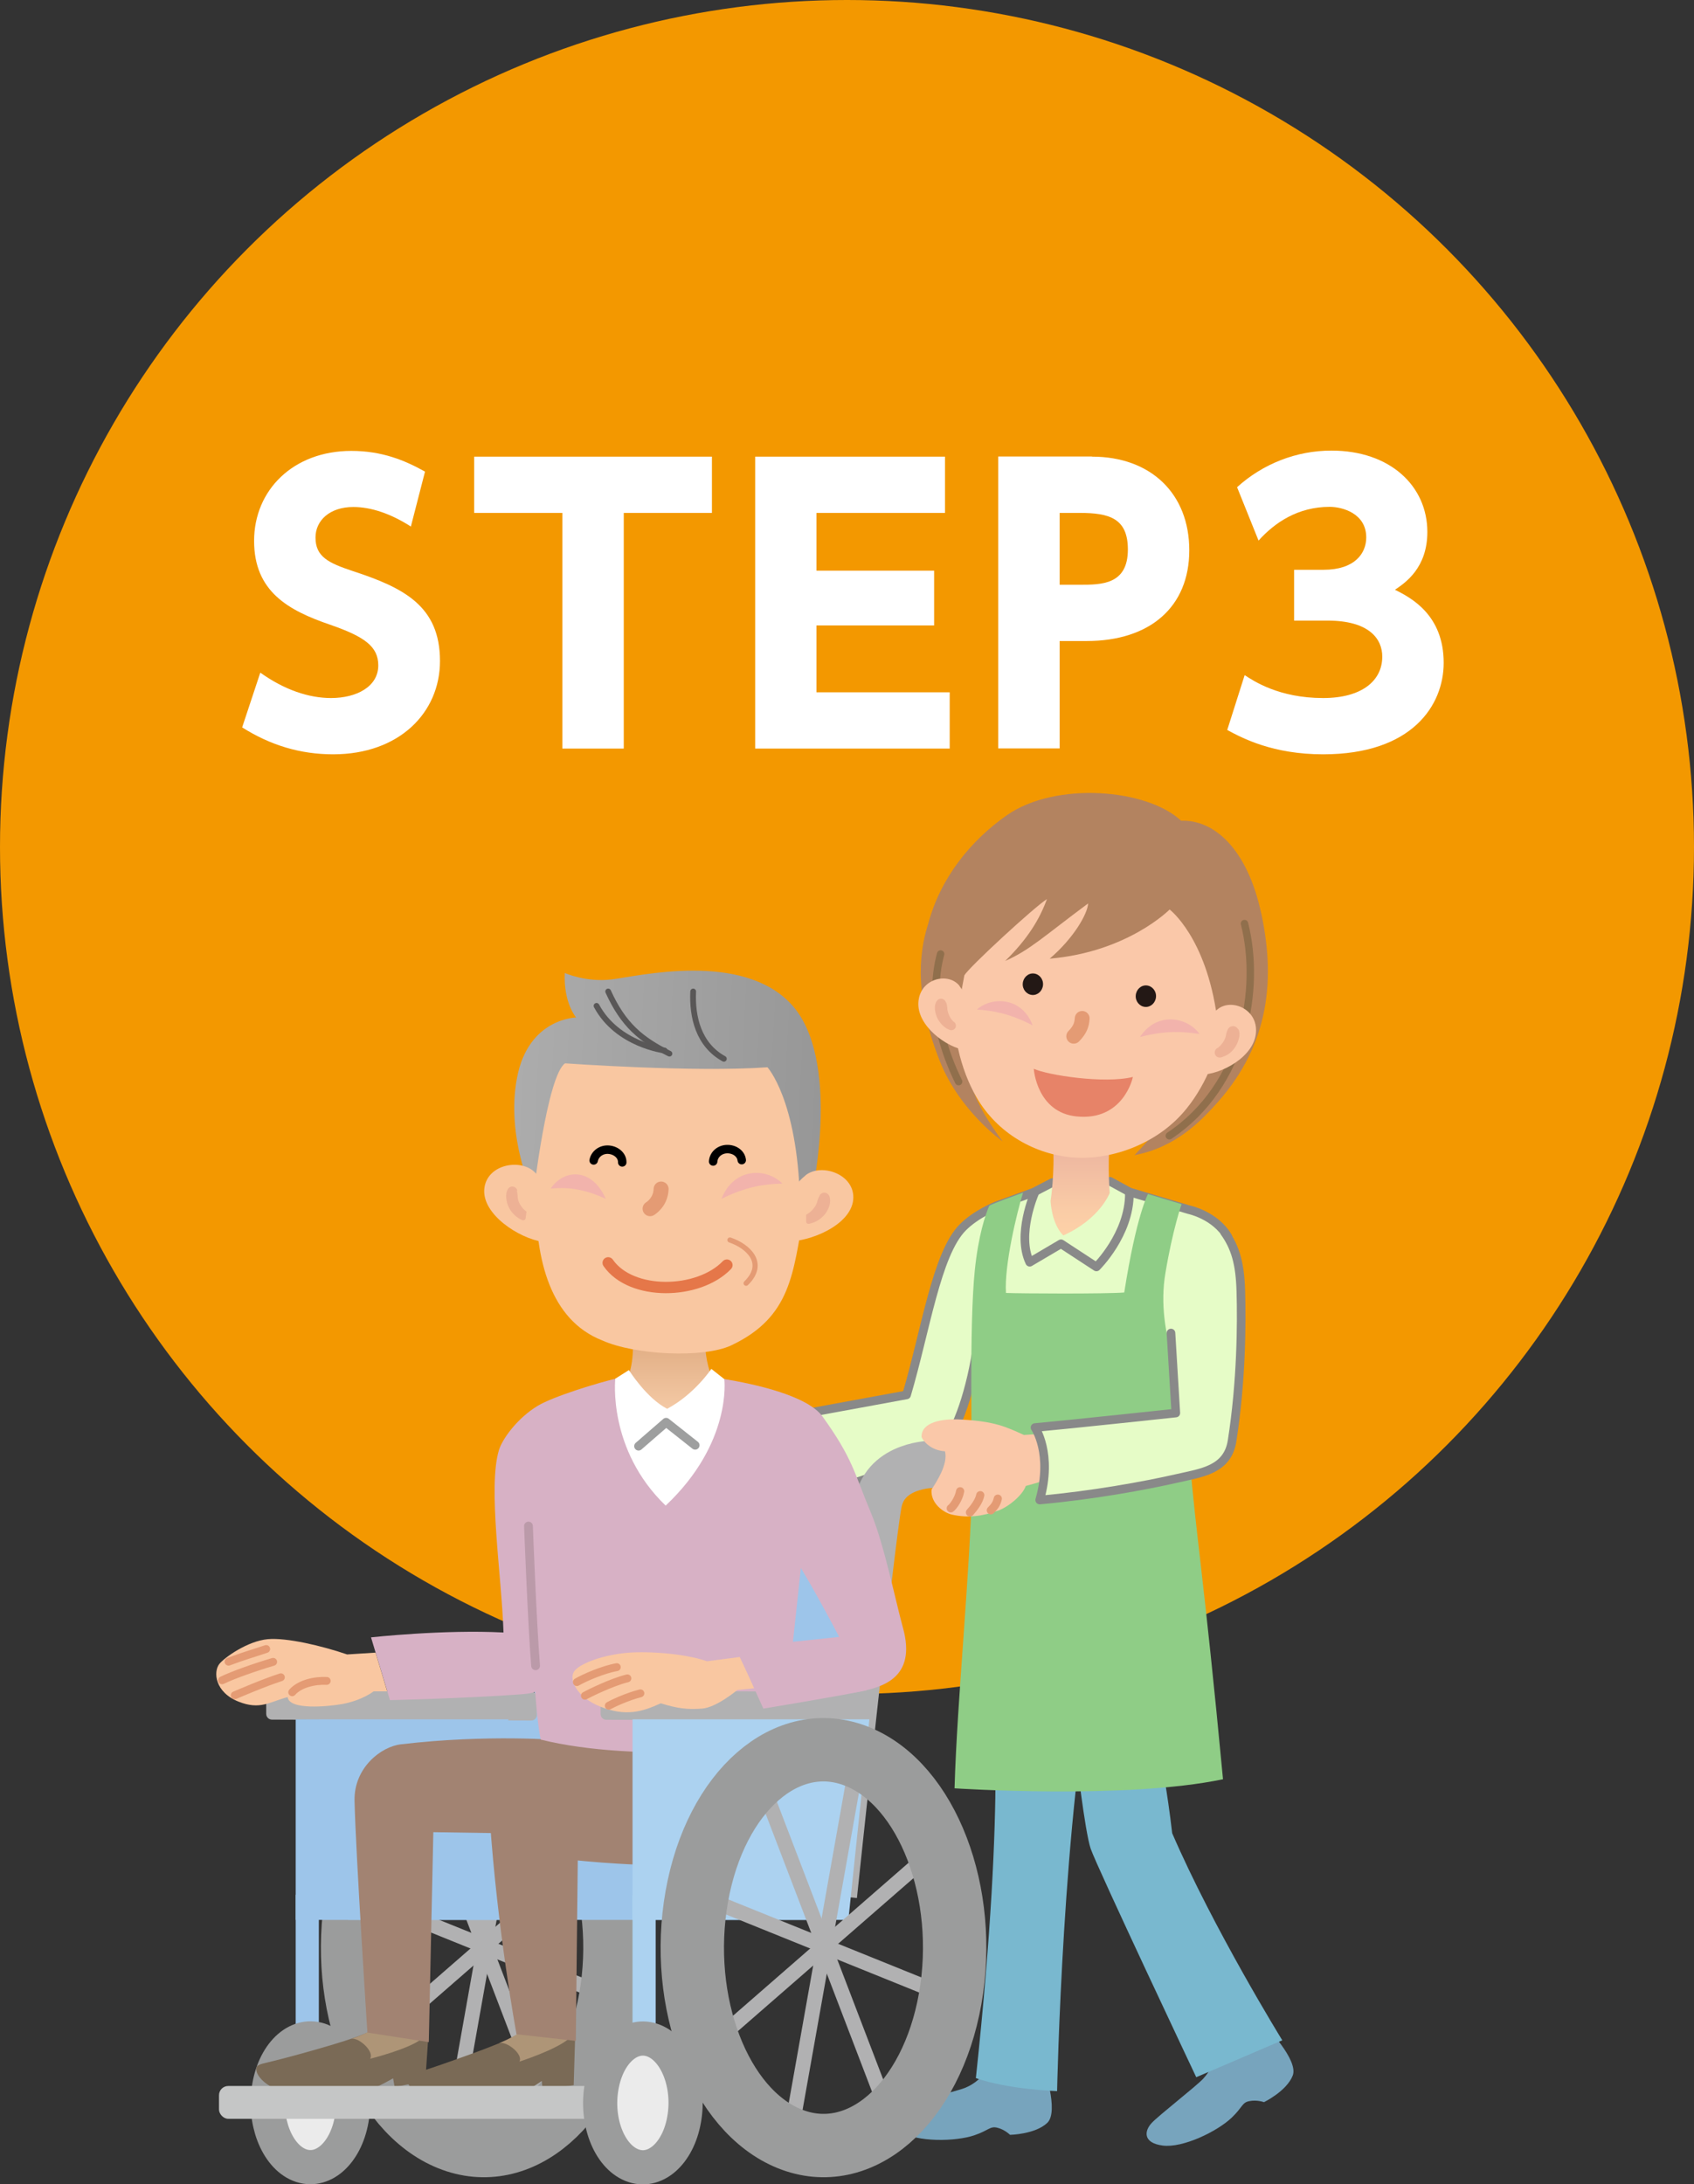 <?xml version="1.0" encoding="UTF-8"?><svg id="_レイヤー_2" xmlns="http://www.w3.org/2000/svg" xmlns:xlink="http://www.w3.org/1999/xlink" viewBox="0 0 112 144.41"><rect x="0" y="0" width="112" height="144.41" fill="#333333" stroke="none"/><defs><style>.cls-1{fill:#b1b1b2;}.cls-2{fill:#ebebeb;stroke-width:2.26px;}.cls-2,.cls-3,.cls-4,.cls-5,.cls-6{stroke-miterlimit:10;}.cls-2,.cls-6{stroke:#9b9c9c;}.cls-7{fill:#b38360;}.cls-8{fill:url(#linear-gradient-3);}.cls-9{fill:url(#linear-gradient-2);}.cls-10{fill:#e6fcc7;}.cls-10,.cls-11,.cls-12,.cls-13,.cls-14,.cls-15,.cls-16,.cls-17,.cls-18,.cls-19,.cls-20,.cls-21,.cls-22{stroke-linecap:round;stroke-linejoin:round;}.cls-10,.cls-20{stroke:#898989;stroke-width:.57px;}.cls-23{fill:#f2b3ac;}.cls-11{stroke:#906f4c;stroke-width:.49px;}.cls-11,.cls-12,.cls-13,.cls-14,.cls-15,.cls-16,.cls-17,.cls-3,.cls-4,.cls-18,.cls-5,.cls-19,.cls-6,.cls-20,.cls-21,.cls-22{fill:none;}.cls-12{stroke-width:.52px;}.cls-12,.cls-13,.cls-14,.cls-15,.cls-16{stroke:#e49b74;}.cls-24{fill:url(#linear-gradient);}.cls-13{stroke-width:.99px;}.cls-14{stroke-width:.98px;}.cls-25{fill:#e78368;}.cls-26{fill:#edb195;}.cls-15{stroke-width:.34px;}.cls-16{stroke-width:.54px;}.cls-27{fill:#8fcd86;}.cls-17{stroke:#bb9aa9;}.cls-17,.cls-18{stroke-width:.58px;}.cls-28{fill:#f9c7a1;}.cls-3{stroke-width:.98px;}.cls-3,.cls-4,.cls-5{stroke:#b1b1b2;}.cls-29{fill:#acd2f0;}.cls-30{fill:#a28372;}.cls-4{stroke-width:2.11px;}.cls-31{fill:#231815;}.cls-32{fill:#ae9577;}.cls-18{stroke:#9e9f9f;}.cls-33{fill:#fff;}.cls-34{fill:#77a4bd;}.cls-5{stroke-width:3.13px;}.cls-35{fill:#c5c6c6;}.cls-36{fill:#f39800;}.cls-19{stroke:#000;stroke-width:.56px;}.cls-6{stroke-width:4.19px;}.cls-37{fill:#79b8cf;}.cls-38{fill:#9dc5ea;}.cls-39{fill:#fac8a9;}.cls-21{stroke:#e57749;stroke-width:.75px;}.cls-40{fill:#7a6a56;}.cls-41{fill:#d7b1c5;}.cls-22{stroke:#595757;stroke-width:.38px;}</style><linearGradient id="linear-gradient" x1="-3826.86" y1="82.55" x2="-3826.86" y2="75.34" gradientTransform="translate(-3755.44) rotate(-180) scale(1 -1)" gradientUnits="userSpaceOnUse"><stop offset="0" stop-color="#ffd4a9"/><stop offset=".34" stop-color="#facca6"/><stop offset=".83" stop-color="#efb9a1"/><stop offset="1" stop-color="#ebb19f"/></linearGradient><linearGradient id="linear-gradient-2" x1="-4085.39" y1="89.33" x2="-4085.39" y2="93.14" gradientTransform="translate(-4040.82) rotate(-180) scale(1 -1)" gradientUnits="userSpaceOnUse"><stop offset="0" stop-color="#e3b188"/><stop offset="1" stop-color="#f4c9a5"/></linearGradient><linearGradient id="linear-gradient-3" x1="153.19" y1="-10.38" x2="173.47" y2="-10.38" gradientTransform="translate(-119.43 74.85) rotate(2.55)" gradientUnits="userSpaceOnUse"><stop offset="0" stop-color="#acacac"/><stop offset="1" stop-color="#979797"/></linearGradient></defs><g id="_デザイン"><circle class="cls-36" cx="56" cy="56" r="56"/><path class="cls-33" d="M27.18,34.82c-1.34-.86-2.64-1.3-3.82-1.3-1.56,0-2.5.89-2.5,2.02,0,1.27.86,1.68,2.45,2.21,3.36,1.1,5.78,2.3,5.78,5.95,0,3.43-2.71,6.17-7.06,6.17-2.18,0-4.15-.6-6.02-1.78l1.2-3.62c1.61,1.15,3.22,1.68,4.68,1.68,1.66,0,3.12-.74,3.12-2.16,0-1.25-.91-1.9-3.19-2.69-2.74-.94-5.02-2.18-5.02-5.54s2.59-5.95,6.43-5.95c2.02,0,3.53.62,4.87,1.37l-.94,3.65Z"/><path class="cls-33" d="M41.24,49.49h-4.06v-15.58h-5.83v-3.72h15.72v3.72h-5.83v15.58Z"/><path class="cls-33" d="M61.76,37.73v3.62h-7.78v4.42h8.81v3.72h-12.86v-19.3h12.55v3.72h-8.5v3.82h7.78Z"/><path class="cls-33" d="M72.2,30.19c3.89,0,6.43,2.45,6.43,6.19s-2.59,6-6.79,6h-1.78v7.1h-4.06v-19.3h6.19ZM71.38,38.66c1.44,0,3.19,0,3.19-2.33,0-2.06-1.22-2.42-3.19-2.42h-1.32v4.75h1.32Z"/><path class="cls-33" d="M82.3,44.64c.58.38,2.26,1.51,5.18,1.51,2.54,0,3.91-1.13,3.91-2.74,0-1.15-.84-2.38-3.62-2.38h-2.21v-3.36h1.94c2.09,0,2.83-1.1,2.83-2.14,0-1.58-1.56-2.02-2.42-2.02-2.09,0-3.62,1.03-4.7,2.23l-1.42-3.53c1.7-1.54,3.91-2.42,6.24-2.42,3.89,0,6.34,2.35,6.34,5.38,0,2.38-1.46,3.36-2.14,3.82,1.06.53,3.22,1.66,3.22,4.83,0,2.81-2.09,6.05-7.97,6.05-3.31,0-5.33-1.06-6.34-1.61l1.15-3.62Z"/><path class="cls-34" d="M80.39,135.1c.02,1.03-.34,1.79-.84,2.33-.5.53-2.9,2.39-3.4,2.92-.5.53-.6,1.33.73,1.5,1.33.17,3.61-.94,4.56-1.85.74-.71.67-1,1.17-1.09.5-.1.96.07.96.07,0,0,1.5-.73,1.9-1.76.4-1.03-1.81-3.28-1.81-3.28,0,0-.26-.47-.53-.07-.27.4-1.02,0-1.42.6-.4.6-1.33.03-1.32.64Z"/><path class="cls-34" d="M65.53,136.29c-.41.94-1.06,1.48-1.74,1.75-.68.27-3.64.94-4.31,1.21-.68.27-1.11.95.03,1.67,1.13.72,3.67.67,4.91.25.97-.33,1.03-.62,1.52-.5.49.12.84.47.84.47,0,0,1.66-.03,2.46-.79.8-.76-.25-3.74-.25-3.74,0,0-.04-.53-.45-.29-.41.25-.93-.43-1.54-.05-.62.37-1.22-.54-1.46.02Z"/><path class="cls-37" d="M65.57,111.51s1.02,6.53-1.05,25.88c2.18.76,5.37.86,5.37.86,0,0,.38-18.59,2.55-28.68l-6.87,1.94Z"/><path class="cls-37" d="M71.15,116.02s.57,5.04.96,6.2c.39,1.16,6.98,15.11,6.98,15.11l5.69-2.44s-4.54-7.35-7.28-13.69c-.33-2.86-.74-4.88-.74-4.88l-5.61-.3Z"/><path class="cls-10" d="M81.18,81.77c-.83-1.43-2.56-1.79-2.56-1.79l-3.93-1.17-1.3-.71-3.81.08-1.23.64-2.47.9s-1.34.53-2.23,1.43c-1.73,1.75-2.45,6.81-3.71,11.07l-7.57,1.39.14,5.54s3.6-.85,6.74-2.1c1.55-.62,2.41-.94,3.14-1.59.86-.76,1.85-3.66,2.25-6.66.13,1.95,5.61,13.03,7.53,13.75"/><path class="cls-20" d="M68.39,78.91s-1.18,2.71-.31,4.54l2.07-1.22,2.34,1.53s2.19-2.15,2.18-4.86"/><path class="cls-27" d="M64.24,98.13c.04-2.75-.17-10.46.21-14.15.23-2.27.7-3.69.96-4.27.35-.19,1.77-.69,2.23-.86-.41,1.32-1.25,4.81-1.13,6.63.89.04,6.59.07,7.82-.03.8-5.11,1.57-6.51,1.57-6.51l2.22.67s-.59,1.68-1.07,4.57c-.69,4.06,1.45,7.95,1.45,7.95,0,1.45,0,2.42.16,4.36.42,5.06.93,7.69,2.2,21.14-6.4,1.35-17.75.6-17.75.6.17-5.9,1.05-14.47,1.15-20.12Z"/><path class="cls-24" d="M73.36,75.39c-.13,2,.01,3.48.01,3.48,0,0-.63,1.71-3.07,2.81-.79-.79-.84-2.28-.84-2.28,0,0,.29-1.85.16-3.78-.16-2.33,3.85-1.97,3.73-.23Z"/><path class="cls-5" d="M55.1,125.32s2.46-23.42,2.97-25.98c.51-2.56,3.62-2.53,3.62-2.53l3.36-.16"/><path class="cls-4" d="M36.57,109.96s.49-9.58,1-12.13c.51-2.56,3.62-1.99,3.62-1.99l3.36.07"/><rect class="cls-38" x="19.55" y="125.27" width="1.53" height="9.48"/><line class="cls-3" x1="34.25" y1="116.18" x2="29.81" y2="141.15"/><line class="cls-3" x1="39.45" y1="122.2" x2="24.61" y2="135.13"/><line class="cls-3" x1="40.31" y1="132.01" x2="23.75" y2="125.32"/><line class="cls-3" x1="36.31" y1="139.86" x2="27.74" y2="117.47"/><path class="cls-6" d="M40.36,132.15c-1.24,6.98-5.99,11.12-10.62,9.25-4.63-1.87-7.37-9.04-6.13-16.02,1.24-6.98,5.99-11.12,10.62-9.25,4.63,1.87,7.37,9.04,6.13,16.02Z"/><polygon class="cls-38" points="36.7 100.52 57.59 101.9 54.46 126.93 23.01 126.93 27.11 113.67 35.22 112.91 36.7 100.52"/><path class="cls-2" d="M23.25,140.12c-.4,2.27-1.95,3.62-3.46,3.01-1.5-.61-2.4-2.94-1.99-5.21.4-2.27,1.95-3.62,3.46-3.01,1.5.61,2.4,2.94,1.99,5.21Z"/><path class="cls-1" d="M35.5,113.37c0,.21-.17.38-.38.38l-17.14-.06c-.21,0-.38-.17-.38-.38v-1.15c0-.21.17-.38.38-.38l17.14.06c.21,0,.38.17.38.38v1.15Z"/><rect class="cls-38" x="19.55" y="113.67" width="14.06" height="13.26"/><path class="cls-40" d="M25.39,132.74c-.18.39.29.79-.08,1.07-.86.64-2.36,1.11-5.06,1.87-2.98.83-2.91.7-3.21.89-.3.2.01,1.27,1.98,1.84,2.41.7,3.97.21,5.3-.21.74-.24,1.67-.8,1.67-.8l.1.58,2.03-.4.18-2.65-.26-1.5-2.64-.7Z"/><path class="cls-40" d="M35.34,132.57c-.13.33.15.95-.11,1.21-.77.78-2.25,1.37-5.1,2.38-2.91,1.04-2.85.9-3.14,1.12-.28.22.1,1.26,2.1,1.7,2.45.53,3.95-.14,5.27-.58.57-.19,1.46-.82,1.46-.82l.06.59,2.05-.31.09-3.01v-1.76s-2.69-.51-2.69-.51Z"/><path class="cls-32" d="M33.02,135.07c.51-.12,1.59.76,1.32,1.23,0,0,2.42-.78,3.26-1.51l-3.16-.46s-.66.44-1.42.74Z"/><path class="cls-32" d="M23.24,134.79c.52-.09,1.53.87,1.23,1.32,0,0,2.47-.61,3.36-1.28l-3.12-.68s-.69.39-1.47.64Z"/><path class="cls-30" d="M51.28,112.09s1.5,8.33-.71,10.17c-2.21,1.84-12.37.74-12.37.74l-.13,11.93-3.92-.44s-1.27-6.85-1.77-14.31c-.14-2.06,10.48,1.17,10.48,1.17l-14.21-.22-.3,13.88-4.06-.63s-.78-12.02-.85-15.34c-.04-2.16,1.74-3.57,3.08-3.72,5.76-.68,10.55-.27,10.55-.27l.13-3.44,14.07.48Z"/><path class="cls-9" d="M46.62,88.08s-.27,3.61,1.8,4.2c2.18.63-4.59,4.06-4.59,4.06l-3.53-3.81s.56-.67.88-.98c.8-.8.66-2.94.66-2.94l4.79-.53Z"/><path class="cls-41" d="M51.99,94.45s-1.62-2.24-2.43-2.65c-1.32-.67-1.39-.53-2.29-.71-.77,1.97-2.12,4.02-2.9,4.12-.75.09-3.18-4.18-3.34-4.14-1.56.35-4.51,1.28-5.49,1.88-1.32.8-2.31,2.15-2.55,2.91-.75,2.46.18,8.33.3,12.07-3.94-.21-8.76.32-8.76.32l1.25,4.15s4.93-.11,8.6-.38c1.45-.11,1.47-.25,1.95-2.16.37-1.48-.64-5.04-1.32-5.84.17,4.62.36,9.19.74,10.99,6.5,1.6,15.28.43,16,.43,0-1.08,1.54-14.58,1.74-17.04l-1.51-3.93Z"/><path class="cls-41" d="M57.62,100.11c-1.18-2.83-1.23-3.66-3.23-6.45-1.01-1.41-4.57-2.17-6.52-2.49.3.86.47,1.2.47,1.2l3.8,5.44s-1.16,2.29-.82,3.5c1.29,1.33,4.28,7.14,4.28,7.14l-6.14.85,1.13,3.64s2.95-.52,6.06-1.07c1.64-.29,3.98-.9,3.05-4.25-.5-1.82-1.24-5.47-2.08-7.51Z"/><path class="cls-1" d="M56.47,113.37c0,.21-.17.38-.38.38l-16-.05c-.21,0-.38-.17-.38-.38v-1.15c0-.21.17-.38.38-.38l16,.06c.21,0,.38.17.38.38v1.15Z"/><polygon class="cls-29" points="41.82 126.93 56.09 126.93 57.48 113.67 41.82 113.67 41.82 126.93"/><line class="cls-3" x1="56.71" y1="116.18" x2="52.27" y2="141.15"/><line class="cls-3" x1="61.91" y1="122.2" x2="47.07" y2="135.13"/><line class="cls-3" x1="62.77" y1="132.01" x2="46.21" y2="125.32"/><line class="cls-3" x1="58.78" y1="139.86" x2="50.21" y2="117.47"/><path class="cls-6" d="M62.82,132.15c-1.24,6.98-5.99,11.12-10.62,9.25-4.63-1.87-7.37-9.04-6.13-16.02,1.24-6.98,5.99-11.12,10.62-9.25,4.63,1.87,7.37,9.04,6.13,16.02Z"/><rect class="cls-29" x="41.82" y="125.27" width="1.53" height="9.48"/><path class="cls-28" d="M49.91,111.61l-1.16.12s-1.38,1.16-2.33,1.23c-.96.07-1.61,0-2.73-.35-1.21.55-2.31.91-4.05.2-1.55-.64-2.07-1.82-1.65-2.35.33-.42,1.57-.97,3.28-1.17,1.25-.14,3.8-.03,5.48.54l2.16-.28.99,2.06Z"/><path class="cls-12" d="M40.25,112.77c.23-.13,1.16-.58,2.09-.82"/><path class="cls-12" d="M38.67,112.11c.23-.13,1.75-.89,2.81-1.15"/><path class="cls-12" d="M38.14,111.21c.5-.29,1.73-.83,2.64-.99"/><path class="cls-28" d="M25.61,111.82h-.91s-.75.6-2.08.84c-.95.17-3.51.41-3.6-.46-1.21.32-1.82.87-3.25.3-1.56-.62-1.68-1.96-1.27-2.49.33-.42,1.87-1.52,3.21-1.64,1.25-.11,3.57.44,5.24,1.01l1.88-.12.77,2.56Z"/><path class="cls-12" d="M18.57,110.89c-1.1.35-2.81,1.09-3.05,1.19"/><path class="cls-12" d="M14.68,111.09c.75-.36,2.16-.86,3.38-1.22"/><path class="cls-12" d="M15.11,109.86c1-.38,1.76-.59,2.49-.84"/><rect class="cls-35" x="14.48" y="137.91" width="27.14" height="2.17" rx=".61" ry=".61"/><path class="cls-2" d="M45.23,140.13c-.4,2.27-1.95,3.62-3.46,3.01-1.51-.61-2.4-2.94-1.99-5.21.4-2.27,1.95-3.62,3.46-3.01,1.5.61,2.4,2.94,1.99,5.21Z"/><path class="cls-41" d="M57.4,107.12h-1.92c.13.17.21,1.08.21,1.08l-7.04.74,1.82,4.02s4.76-.78,6.79-1.2c0,0,.75-.64.76-.64l-.6-3.99Z"/><path class="cls-33" d="M40.68,91.15l.9-.57s1.16,1.86,2.53,2.56c1.82-.97,2.92-2.64,2.92-2.64l.86.68s.53,4.2-3.88,8.36c-3.85-3.71-3.33-8.38-3.33-8.38Z"/><polyline class="cls-18" points="42.22 95.61 44.04 94.03 45.96 95.55"/><path class="cls-39" d="M65.99,99.87c-1.02.37-2,.51-3.07.26-.52-.12-1.41-.73-1.33-1.65.32-.51,1.1-1.66.89-2.53-.94-.06-1.44-.67-1.55-.94-.03-.98,1.32-1.24,2.62-1.16,2.24.12,2.98.49,4.15,1.02,1.39-.08,2.46-.18,2.46-.18l-.21,2.86s-.8.34-2.13.69c-.21.61-1.12,1.37-1.84,1.64Z"/><path class="cls-16" d="M65.97,99.08c-.08.36-.23.53-.46.77"/><path class="cls-16" d="M64.81,98.85c-.07.38-.4.83-.68,1.14"/><path class="cls-16" d="M63.48,98.59c-.09.52-.48,1.04-.62,1.13"/><path class="cls-10" d="M77.42,88.13l.32,5.29s-7.2.77-9.31.96c0,0,1.19,1.72.31,4.79,3.45-.31,6.9-.93,9.17-1.45,1.52-.35,3.25-.54,3.55-2.46.62-3.95.64-7.8.58-9.86-.05-1.88-.37-2.92-1.07-3.92"/><path class="cls-17" d="M34.94,100.89s.24,6.34.47,9.24"/><path class="cls-12" d="M21.6,111.13c-.79-.04-1.78.18-2.28.75"/><path class="cls-28" d="M53.14,80.27c-.71,3.86-.81,6.79-4.78,8.67-1.83.87-6.39.65-8.54-.32-3.45-1.35-4.41-5.36-4.39-9.45,0-2.38-.75-2.02-.68-3.02.41-6.15,3.72-9.03,7.91-8.94,4.65.09,9.53,1.63,10.45,4.27.72,2.05.14,8.24.03,8.8Z"/><path class="cls-23" d="M51.73,78.25c-1.1-1.09-3.23-1.04-4.03,1.01,1.69-.84,2.9-.98,4.03-1.01Z"/><path class="cls-13" d="M43.71,78.61c-.03.9-.73,1.3-.73,1.3"/><path class="cls-23" d="M36.41,78.58c.84-1.28,2.72-1.43,3.64.68-1.57-.73-2.65-.76-3.64-.68Z"/><path class="cls-8" d="M37.34,64.32c-.09,1.99.75,2.95.75,2.95,0,0-3.17.04-3.91,4-.75,3.95,1.08,7.76,1.08,7.76,0,0,.92-7.93,2.1-8.73,0,0,8.53.61,13.38.26,0,0,1.96,2.12,2.15,8.75l.85-.69s1.85-8.64-1.4-12.2c-3.26-3.56-10.16-1.88-11.88-1.67-1.72.21-3.11-.42-3.11-.42Z"/><path class="cls-22" d="M39.44,66.5c1.38,2.58,4.5,2.95,4.5,2.95"/><path class="cls-22" d="M45.83,65.55c-.08,1.7.36,3.53,2.03,4.45"/><path class="cls-28" d="M53.26,77.7c1.07-.84,3.31-.05,3.15,1.62-.16,1.67-2.85,2.81-4.49,2.76.44-.82.19-1.17.39-2.55.15-.98.29-1.28.96-1.83Z"/><path class="cls-26" d="M54.82,79.05c.09.19.08.42.03.62-.06.21-.16.41-.29.58-.13.17-.3.32-.48.43-.09.06-.18.1-.28.14-.05.02-.1.03-.15.05-.03,0-.05.01-.08.02l-.09.02c-.08.02-.16-.04-.18-.12,0-.01,0-.02,0-.03v-.45s.03-.01.04-.02l.04-.03s.06-.04.09-.06c.06-.04.11-.08.16-.13.1-.09.18-.19.25-.29.07-.11.12-.21.15-.34.04-.12.07-.24.16-.39v-.02c.1-.17.31-.23.47-.14.07.04.12.09.15.16Z"/><path class="cls-15" d="M48.26,81.98c1.19.4,2.43,1.53,1.07,2.86"/><path class="cls-28" d="M35.42,77.57c-.89-1.02-3.24-.64-3.4,1.03-.16,1.67,2.27,3.27,3.9,3.51-.27-.88.22-1.17.1-2.58-.11-1.31-.04-1.24-.6-1.97Z"/><path class="cls-26" d="M34.17,78.72c.04.16.05.29.06.42,0,.13.04.25.09.36.05.12.12.23.2.33.04.05.09.1.14.15.03.02.05.05.08.07l.04.03s.03.02.03.03l-.06.44c-.01.08-.09.14-.17.13-.01,0-.03,0-.04-.01l-.08-.04s-.05-.02-.07-.03c-.05-.02-.09-.05-.13-.08-.09-.06-.17-.12-.24-.19-.15-.14-.28-.31-.38-.51-.1-.19-.15-.41-.17-.62-.02-.21.01-.43.12-.6.1-.16.31-.2.46-.1.08.05.13.12.15.21v.02Z"/><path class="cls-22" d="M44.26,69.66c-1.87-.93-3.05-1.9-4.05-4.11"/><path class="cls-21" d="M40.21,83.49c1.51,2.19,5.96,2.11,7.85.15"/><path class="cls-19" d="M47.15,76.79c.03-.46.42-.8.9-.82.48-.02.94.27.99.73"/><path class="cls-19" d="M39.25,76.72c.09-.45.52-.75,1-.71.48.04.9.38.89.84"/><path class="cls-7" d="M83.39,60.4c-.93-4.33-3.15-6.22-5.3-6.14-2.28-2.13-8.31-2.6-11.51-.37-2.41,1.68-4.41,4.17-5.21,7.18-.43,1.36-1.14,4.28.77,9.09,1.32,3.32,4.15,5.3,4.15,5.3,0,0-1.86-2.42-2.04-3.84,0-.04,0-.07-.01-.11.32.44.74.9,1.31,1.42,1.93,1.76,7.33,1.42,12.15-1.28-.32,1.87-.66,2.59-2.69,4.72,2.71-.5,4.39-2.29,5.23-3.2,3.49-3.75,4.18-8,3.15-12.78Z"/><path class="cls-39" d="M63.07,65.71c-.17,2.46.42,4.98,1.49,6.83,1.38,2.39,3.88,3.81,6.46,3.99,2.56.17,5.6-.95,7.44-3.25,1.32-1.64,2.28-3.96,2.45-6.32.39-5.64-3.39-10.49-8.46-10.85-5.07-.35-8.98,3.96-9.37,9.6Z"/><path class="cls-7" d="M82.37,64.77c.13-4.11-4.74-10.21-7.01-10.33-2.96-1.52-4.81-1.37-6.32-1.07-.91.18-1.77,1.26-2.57,2-.75.69-3.12,3.64-3.51,4.47-.75,1.59-.63,2.69-.69,5.79-.02,1.3,1.15,4.88.96,3.95-.18-.96.08-2.76.53-5.1.33-.56,4.62-4.51,5.46-5.04-.49,1.34-1.28,2.64-2.76,4.09,1.61-.7,2.61-1.67,5.48-3.8-.02.66-.95,2.3-2.54,3.65,5.17-.44,7.93-3.25,7.93-3.25,0,0,2.41,1.81,3.14,7.16.1,2.18-.25,3.7-.58,4.4-.84,1.78,2.37-3.61,2.47-6.9Z"/><path class="cls-31" d="M67.62,65.02c-.03.39.25.73.62.76.37.03.69-.27.72-.66.03-.39-.25-.73-.62-.76-.37-.03-.69.27-.72.66Z"/><path class="cls-31" d="M75.09,65.81c-.03.39.25.73.62.76.37.03.69-.27.72-.66.03-.39-.25-.73-.62-.76-.37-.03-.69.27-.72.66Z"/><path class="cls-14" d="M71.55,67.33c-.03.44-.15.76-.56,1.18"/><path class="cls-23" d="M64.59,66.74c1.05-.91,3.02-.78,3.68,1.05-1.53-.8-2.64-.97-3.68-1.05Z"/><path class="cls-23" d="M79.31,68.36c-.84-1.16-2.85-1.48-3.94.2,1.72-.45,2.87-.36,3.94-.2Z"/><path class="cls-11" d="M82.28,61.06c1.08,4.24.04,10.69-4.97,14.03"/><path class="cls-39" d="M80.43,66.79c.87-.84,2.73-.14,2.61,1.47-.11,1.61-2.32,2.8-3.68,2.79.35-.8,0-1.15.29-2.48.28-1.24.21-1.18.77-1.79Z"/><path class="cls-26" d="M81.88,68.05s.02.04.03.06c0,.02.01.05.02.07,0,.05.02.09.02.14,0,.1,0,.19-.03.29-.04.19-.11.38-.22.56-.1.17-.24.33-.39.45-.08.06-.16.12-.25.16-.04.02-.09.04-.14.06-.02,0-.05.02-.07.03l-.09.03c-.18.06-.37-.03-.43-.2-.06-.18.03-.37.2-.43,0,0,0,0,0,0h.01s.03-.04.03-.04c.02-.02.04-.04.07-.06.04-.04.09-.08.12-.13.08-.09.14-.18.19-.28.05-.1.09-.21.11-.33.02-.12.05-.23.12-.38h0c.1-.19.33-.26.51-.17.07.04.13.09.16.16Z"/><path class="cls-25" d="M68.35,70.66c0,.06.21,2.88,2.82,3.15,3.09.32,3.73-2.55,3.73-2.61-1.9.47-5.68-.13-6.55-.54Z"/><path class="cls-11" d="M62.19,63.07c-.32,1.19-.88,4.22,1.19,8.44"/><path class="cls-39" d="M63.44,65.18c-.73-.93-2.61-.51-2.72,1.07-.11,1.57,1.86,3.01,3.16,3.19-.23-.82.02-1.11.05-2.43.02-.93-.05-1.23-.5-1.83Z"/><path class="cls-26" d="M62.55,66.26c.06.15.07.26.08.38,0,.12.03.23.06.33.04.11.08.21.14.31.03.05.07.1.1.14.02.02.04.05.06.07l.03.03s.02.02.02.02c.15.08.2.26.13.41-.08.15-.26.2-.41.13l-.08-.04s-.04-.02-.07-.03c-.04-.02-.08-.05-.12-.08-.08-.06-.15-.12-.22-.19-.13-.14-.24-.3-.32-.48-.08-.18-.12-.37-.14-.56-.01-.19.02-.38.13-.53.11-.15.32-.19.47-.08.06.04.1.09.12.16v.02Z"/></g></svg>
